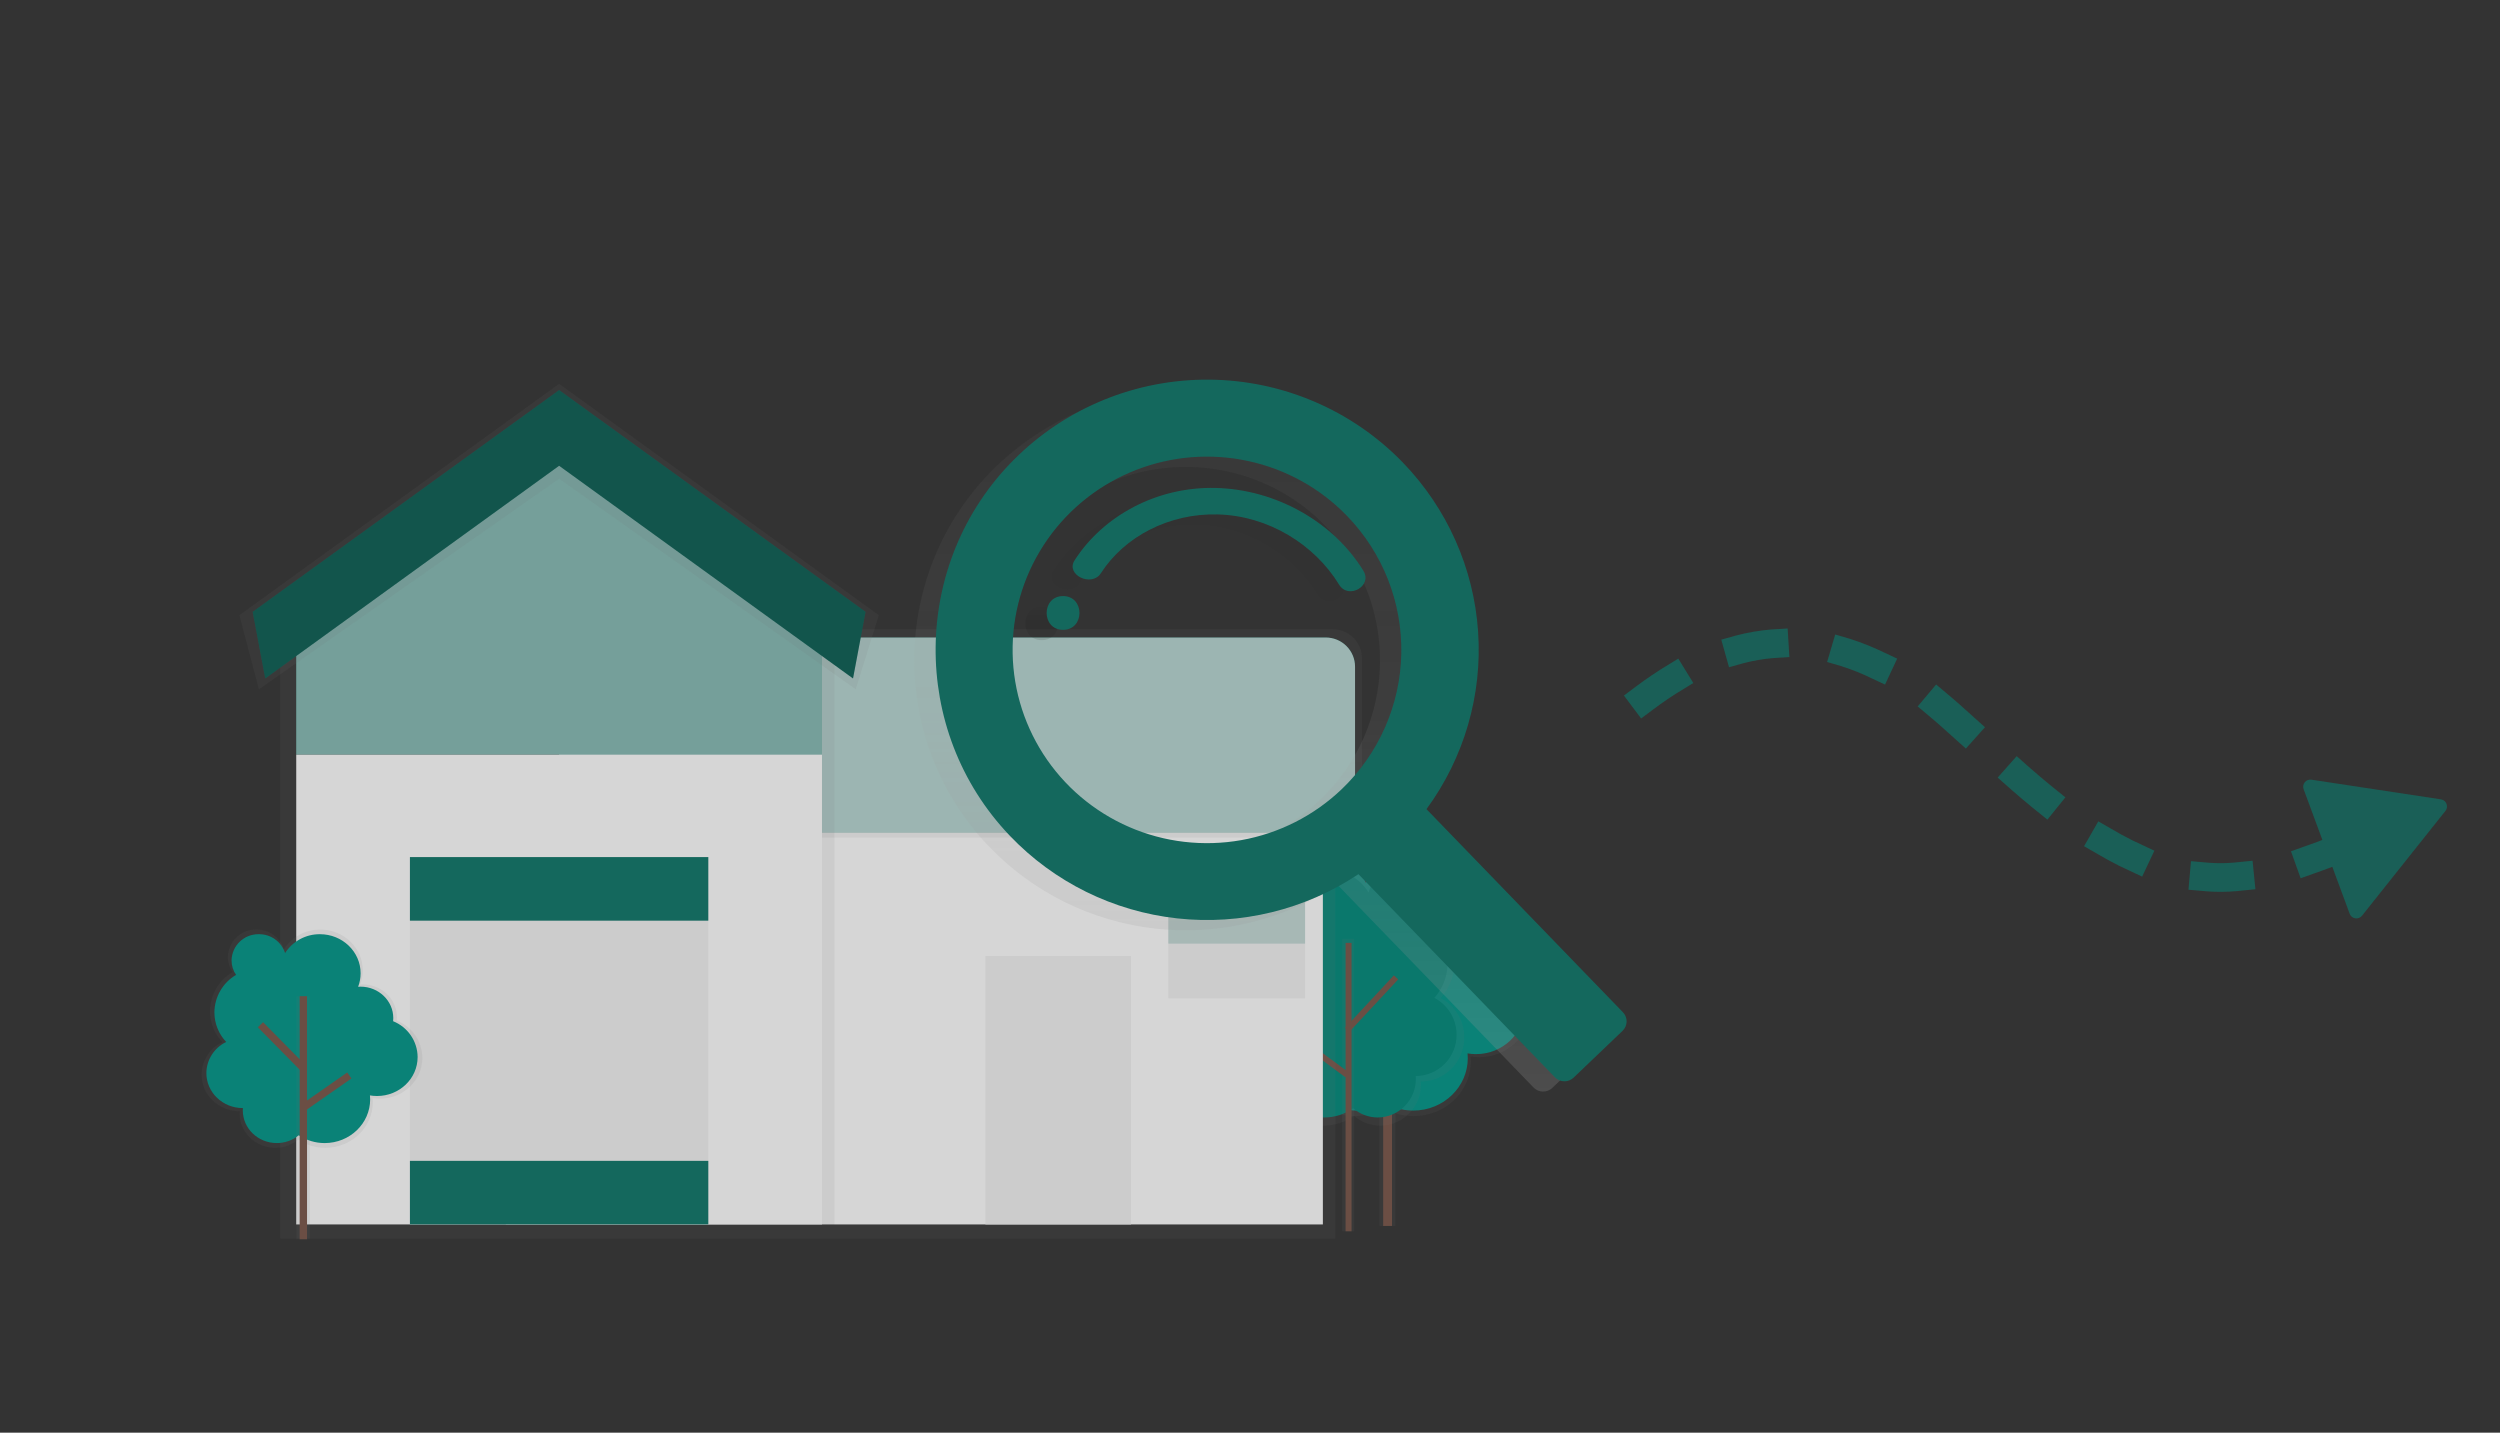 <svg width="349" height="200" viewBox="0 0 349 200" fill="none" xmlns="http://www.w3.org/2000/svg">
<rect x="0" y="0" width="349" height="200" fill="#333333" stroke="none"/>
<g opacity="0.67">
<path d="M229.5 97.5C241.5 88.5 253 87 266 95C276.238 101.3 291.5 122.5 310 122.5C320.5 122.5 334 115 336 114" stroke="#0D7568" stroke-width="4" stroke-linecap="square" stroke-dasharray="5 10"/>
<path d="M328.014 127.56L321.588 110.179C321.324 109.465 321.923 108.729 322.676 108.844L340.754 111.589C341.514 111.704 341.865 112.599 341.386 113.2L329.735 127.836C329.249 128.445 328.284 128.29 328.014 127.56Z" fill="#0D7568"/>
</g>
<g opacity="0.8" clip-path="url(#clip0)">
<path d="M197.953 128.051L197.215 129.039L207.743 136.814L208.481 135.826L197.953 128.051Z" fill="#795548"/>
<path d="M180.146 138.128C178.822 136.726 178.084 134.875 178.083 132.951C178.091 131.625 178.444 130.323 179.108 129.173C179.772 128.023 180.724 127.063 181.872 126.388C181.357 125.644 181.081 124.763 181.081 123.861C181.081 121.326 183.221 119.27 185.859 119.27C186.878 119.26 187.874 119.575 188.699 120.17C189.525 120.765 190.136 121.607 190.444 122.574C191.095 121.554 191.997 120.717 193.063 120.139C194.13 119.561 195.326 119.262 196.541 119.27C200.473 119.27 203.662 122.332 203.662 126.109C203.662 126.916 203.514 127.717 203.225 128.471C203.369 128.471 203.513 128.449 203.662 128.449C206.818 128.449 209.365 130.914 209.365 133.939C209.364 134.125 209.354 134.31 209.335 134.494C210.594 134.999 211.673 135.863 212.437 136.979C213.201 138.094 213.615 139.41 213.627 140.759C213.627 144.524 210.451 147.576 206.531 147.576C206.115 147.576 205.7 147.542 205.291 147.472C205.313 147.699 205.326 147.929 205.326 148.16C205.326 152.386 201.76 155.803 197.361 155.803C195.756 155.811 194.185 155.345 192.846 154.465C191.759 155.345 190.398 155.823 188.995 155.816C185.71 155.816 183.045 153.256 183.045 150.101C183.045 149.963 183.045 149.829 183.067 149.696H183.045C179.526 149.696 176.675 146.957 176.675 143.577C176.683 142.437 177.013 141.322 177.627 140.359C178.24 139.396 179.113 138.623 180.146 138.128Z" fill="url(#paint0_linear)"/>
<path d="M180.789 138.103C179.518 136.764 178.809 134.994 178.805 133.153C178.812 131.883 179.151 130.637 179.786 129.537C180.422 128.436 181.334 127.517 182.432 126.871C181.94 126.159 181.676 125.316 181.676 124.452C181.676 122.026 183.724 120.059 186.248 120.059C187.224 120.048 188.178 120.35 188.968 120.92C189.758 121.489 190.343 122.296 190.637 123.222C191.261 122.246 192.123 121.445 193.144 120.891C194.164 120.338 195.309 120.051 196.471 120.059C200.235 120.059 203.288 122.99 203.288 126.607C203.288 127.379 203.147 128.146 202.871 128.868C203.01 128.868 203.146 128.848 203.288 128.848C206.308 128.848 208.757 131.2 208.757 134.102C208.757 134.279 208.748 134.456 208.73 134.632C209.935 135.115 210.968 135.943 211.7 137.01C212.431 138.077 212.827 139.337 212.839 140.628C212.839 144.233 209.796 147.154 206.045 147.154C205.651 147.154 205.258 147.121 204.869 147.056C204.889 147.273 204.902 147.492 204.902 147.714C204.902 151.757 201.49 155.036 197.28 155.036C195.735 155.04 194.224 154.586 192.941 153.732C191.902 154.579 190.599 155.04 189.256 155.036C186.112 155.036 183.553 152.588 183.553 149.566C183.553 149.435 183.553 149.307 183.573 149.178H183.553C180.186 149.178 177.456 146.555 177.456 143.32C177.465 142.228 177.782 141.16 178.371 140.238C178.96 139.315 179.798 138.576 180.789 138.103Z" fill="#009688"/>
<path d="M194.785 130.443H192.556V171.141H194.785V130.443Z" fill="url(#paint1_linear)"/>
<path d="M194.323 130.443H193.091V171.141H194.323V130.443Z" fill="#795548"/>
<path d="M186.963 134.79L186.083 135.647L193.391 143.06L194.271 142.202L186.963 134.79Z" fill="#795548"/>
<path d="M201.057 143.209L193.48 148.496L194.188 149.499L201.765 144.212L201.057 143.209Z" fill="#795548"/>
<path d="M201.116 139.336C201.866 138.486 202.423 137.485 202.75 136.401C203.076 135.318 203.165 134.177 203.01 133.057C202.854 131.936 202.458 130.862 201.849 129.907C201.239 128.952 200.43 128.138 199.477 127.522C199.966 126.762 200.224 125.879 200.22 124.977C200.247 123.877 199.867 122.804 199.153 121.963C198.439 121.122 197.44 120.569 196.345 120.41C195.249 120.251 194.133 120.496 193.207 121.099C192.28 121.701 191.608 122.621 191.317 123.683C190.726 122.675 189.881 121.838 188.865 121.255C187.849 120.672 186.697 120.362 185.524 120.357C181.785 120.357 178.753 123.439 178.753 127.243C178.752 128.053 178.892 128.857 179.167 129.62C179.031 129.62 178.892 129.598 178.753 129.598C178.031 129.606 177.318 129.755 176.654 130.037C175.99 130.319 175.389 130.729 174.884 131.242C174.379 131.755 173.981 132.362 173.712 133.029C173.444 133.695 173.31 134.407 173.318 135.125C173.318 135.313 173.318 135.5 173.345 135.682C172.123 136.227 171.087 137.113 170.362 138.233C169.638 139.353 169.256 140.658 169.264 141.989C169.264 145.779 172.286 148.853 176.013 148.853C176.405 148.853 176.795 148.818 177.181 148.749C177.161 148.979 177.149 149.208 177.149 149.442C177.149 153.695 180.541 157.144 184.721 157.144C186.267 157.145 187.774 156.666 189.033 155.774C190.046 156.657 191.348 157.144 192.695 157.144C193.447 157.136 194.189 156.981 194.88 156.687C195.571 156.393 196.198 155.967 196.723 155.433C197.248 154.898 197.663 154.266 197.943 153.573C198.222 152.879 198.362 152.137 198.353 151.39C198.353 151.252 198.353 151.116 198.334 150.981H198.353C201.701 150.981 204.413 148.222 204.413 144.817C204.418 143.691 204.113 142.586 203.532 141.62C202.951 140.654 202.115 139.864 201.116 139.336Z" fill="url(#paint2_linear)"/>
<path d="M200.239 139.302C200.942 138.502 201.465 137.562 201.771 136.545C202.077 135.528 202.16 134.457 202.014 133.405C201.868 132.353 201.496 131.345 200.925 130.448C200.353 129.551 199.594 128.787 198.7 128.207C199.162 127.496 199.407 126.667 199.406 125.82C199.431 124.787 199.075 123.781 198.405 122.991C197.735 122.201 196.797 121.682 195.768 121.532C194.74 121.383 193.692 121.613 192.822 122.179C191.952 122.745 191.321 123.608 191.048 124.605C190.493 123.658 189.698 122.872 188.744 122.325C187.789 121.777 186.707 121.487 185.605 121.484C182.094 121.484 179.25 124.378 179.25 127.948C179.249 128.709 179.381 129.464 179.64 130.179C179.511 130.179 179.392 130.16 179.25 130.16C177.884 130.175 176.58 130.729 175.623 131.7C174.667 132.67 174.137 133.979 174.15 135.337C174.15 135.515 174.15 135.69 174.175 135.86C173.028 136.371 172.056 137.202 171.376 138.253C170.696 139.303 170.337 140.528 170.344 141.777C170.344 145.335 173.18 148.219 176.679 148.219C177.047 148.219 177.413 148.186 177.775 148.121C177.755 148.335 177.745 148.552 177.745 148.772C177.745 152.763 180.929 156 184.854 156C186.305 156.001 187.721 155.551 188.903 154.713C189.853 155.543 191.075 156.001 192.34 156C193.764 155.984 195.123 155.406 196.119 154.394C197.115 153.381 197.666 152.017 197.651 150.601C197.651 150.473 197.651 150.354 197.631 150.219H197.651C198.406 150.21 199.152 150.054 199.847 149.759C200.542 149.464 201.171 149.035 201.699 148.498C202.228 147.961 202.644 147.326 202.926 146.629C203.207 145.931 203.347 145.186 203.339 144.435C203.341 143.38 203.053 142.344 202.507 141.44C201.961 140.535 201.177 139.796 200.239 139.302Z" fill="#00897B"/>
<path d="M189.027 131.05H187.376V171.888H189.027V131.05Z" fill="url(#paint3_linear)"/>
<path d="M188.675 131.624H187.845V171.888H188.675V131.624Z" fill="#795548"/>
<path d="M194.581 136.16L187.765 143.479L188.374 144.04L195.19 136.721L194.581 136.16Z" fill="#795548"/>
<path d="M181.254 144.515L180.759 145.178L187.825 150.396L188.321 149.733L181.254 144.515Z" fill="#795548"/>
<path d="M186.406 111.02H116.484V172.904H186.406V111.02Z" fill="url(#paint4_linear)"/>
<path d="M184.672 111.02H70.614V170.932H184.672V111.02Z" fill="white"/>
<path d="M190.128 116.937H78.055V87.844H186.037C187.122 87.844 188.163 88.273 188.93 89.036C189.697 89.799 190.128 90.834 190.128 91.912V116.937Z" fill="url(#paint5_linear)"/>
<path d="M78.052 88.996H185.072C186.157 88.996 187.198 89.425 187.965 90.188C188.732 90.951 189.163 91.985 189.163 93.064V116.188H78.052V88.996Z" fill="#0D7568"/>
<path opacity="0.7" d="M78.052 88.996H185.072C186.157 88.996 187.198 89.425 187.965 90.188C188.732 90.951 189.163 91.985 189.163 93.064V116.188H78.052V88.996Z" fill="white"/>
<path d="M77.804 56.284L39.124 83.37V106.193V172.901H116.485V106.193V83.37L77.804 56.284Z" fill="url(#paint6_linear)"/>
<path d="M114.749 82.914L78.052 56.284L41.355 82.914V105.347H114.749V82.914Z" fill="#0D7568"/>
<path opacity="0.5" d="M114.749 82.914L78.052 56.284L41.355 82.914V105.347H114.749V82.914Z" fill="white"/>
<path d="M114.749 105.35H41.355V170.931H114.749V105.35Z" fill="white"/>
<path d="M119.46 96.225L78.052 66.824L36.148 96.225L33.421 85.885L78.052 53.584L122.683 85.885L119.46 96.225Z" fill="url(#paint7_linear)"/>
<path d="M119.081 94.711L78.052 65.019L37.026 94.711L35.273 85.414L78.052 54.457L120.834 85.414L119.081 94.711Z" fill="#0D7568"/>
<path opacity="0.2" d="M119.081 94.711L78.052 65.019L37.026 94.711L35.273 85.414L78.052 54.457L120.834 85.414L119.081 94.711Z" fill="black"/>
<path d="M98.88 119.649H57.225V170.931H98.88V119.649Z" fill="#F2F2F2"/>
<path d="M98.88 119.649H57.225V128.525H98.88V119.649Z" fill="#0D7568"/>
<path d="M98.88 162.056H57.225V170.931H98.88V162.056Z" fill="#0D7568"/>
<path d="M147.81 152.492C147.909 152.492 148.004 152.453 148.073 152.384C148.143 152.314 148.182 152.22 148.182 152.122C148.182 152.024 148.143 151.93 148.073 151.861C148.004 151.791 147.909 151.752 147.81 151.752C147.712 151.752 147.617 151.791 147.547 151.861C147.478 151.93 147.438 152.024 147.438 152.122C147.438 152.22 147.478 152.314 147.547 152.384C147.617 152.453 147.712 152.492 147.81 152.492Z" fill="#00FF00"/>
<path d="M157.892 133.456H137.561V170.931H157.892V133.456Z" fill="#F2F2F2"/>
<path d="M182.192 125.566H163.1V139.373H182.192V125.566Z" fill="#F2F2F2"/>
<path opacity="0.2" d="M182.192 125.566H163.1V131.73H182.192V125.566Z" fill="#0D7568"/>
<path d="M31.051 145.478C29.942 144.312 29.321 142.77 29.315 141.166C29.323 140.06 29.618 138.976 30.171 138.017C30.725 137.058 31.518 136.258 32.474 135.695C32.045 135.075 31.815 134.341 31.815 133.589C31.833 132.557 32.263 131.574 33.009 130.856C33.756 130.139 34.758 129.746 35.797 129.763C36.648 129.753 37.48 130.016 38.169 130.513C38.859 131.01 39.369 131.714 39.625 132.522C40.169 131.672 40.92 130.974 41.809 130.492C42.698 130.01 43.696 129.761 44.708 129.768C47.986 129.768 50.644 132.322 50.644 135.47C50.645 136.144 50.521 136.813 50.279 137.443C50.401 137.443 50.528 137.425 50.644 137.425C53.275 137.425 55.407 139.474 55.407 142.001C55.407 142.155 55.399 142.309 55.382 142.462C56.431 142.883 57.332 143.604 57.968 144.533C58.605 145.463 58.951 146.56 58.96 147.684C58.96 150.823 56.312 153.367 53.044 153.367C52.701 153.367 52.358 153.338 52.02 153.281C52.038 153.471 52.047 153.661 52.047 153.855C52.047 157.379 49.072 160.234 45.41 160.234C44.064 160.237 42.747 159.841 41.629 159.097C40.723 159.835 39.588 160.237 38.418 160.234C35.69 160.234 33.459 158.101 33.459 155.468C33.459 155.354 33.459 155.241 33.476 155.13H33.459C30.525 155.13 28.148 152.845 28.148 150.029C28.154 149.076 28.429 148.144 28.943 147.339C29.456 146.535 30.187 145.89 31.051 145.478Z" fill="url(#paint8_linear)"/>
<path d="M31.579 145.458C30.523 144.34 29.934 142.865 29.932 141.331C29.938 140.273 30.22 139.234 30.75 138.317C31.279 137.399 32.039 136.633 32.955 136.094C32.544 135.501 32.325 134.798 32.325 134.077C32.333 133.588 32.439 133.105 32.635 132.656C32.831 132.206 33.114 131.8 33.468 131.46C33.823 131.12 34.241 130.852 34.699 130.673C35.157 130.493 35.646 130.405 36.139 130.414C36.952 130.406 37.746 130.657 38.404 131.132C39.063 131.606 39.55 132.278 39.796 133.049C40.316 132.236 41.035 131.568 41.886 131.107C42.737 130.646 43.691 130.407 44.66 130.414C47.797 130.414 50.341 132.857 50.341 135.872C50.342 136.516 50.224 137.154 49.994 137.756C50.108 137.756 50.224 137.739 50.341 137.739C52.86 137.739 54.901 139.711 54.901 142.12C54.901 142.267 54.894 142.414 54.879 142.561C55.882 142.964 56.743 143.655 57.352 144.545C57.962 145.435 58.291 146.485 58.3 147.561C58.3 150.567 55.766 153.002 52.637 153.002C52.305 153.002 51.973 152.974 51.645 152.919C51.663 153.099 51.673 153.283 51.673 153.468C51.673 156.839 48.829 159.573 45.318 159.573C44.034 159.573 42.779 159.194 41.712 158.483C40.846 159.189 39.76 159.574 38.64 159.57C36.019 159.57 33.895 157.529 33.895 155.009C33.895 154.901 33.895 154.792 33.912 154.686H33.895C31.088 154.686 28.811 152.499 28.811 149.802C28.819 148.893 29.082 148.005 29.571 147.237C30.06 146.469 30.756 145.853 31.579 145.458Z" fill="#009688"/>
<path d="M43.247 139.073H41.388V173H43.247V139.073Z" fill="url(#paint9_linear)"/>
<path d="M42.861 139.073H41.834V173H42.861V139.073Z" fill="#795548"/>
<path d="M36.725 142.695L35.992 143.409L42.085 149.589L42.818 148.875L36.725 142.695Z" fill="#795548"/>
<path d="M48.474 149.715L42.158 154.122L42.748 154.958L49.064 150.55L48.474 149.715Z" fill="#795548"/>
<path d="M192.871 66.013C189.364 62.385 185.164 59.492 180.516 57.503C175.868 55.515 170.866 54.471 165.807 54.433C160.747 54.395 155.73 55.364 151.053 57.283C146.375 59.202 142.131 62.031 138.57 65.606C124.211 79.999 123.968 103.434 138.012 118.121C144.181 124.581 152.45 128.662 161.355 129.641C170.26 130.62 179.226 128.433 186.665 123.468L214.088 151.821C214.256 151.995 214.457 152.135 214.679 152.232C214.901 152.329 215.14 152.381 215.383 152.386C215.625 152.39 215.866 152.348 216.092 152.26C216.318 152.172 216.524 152.04 216.699 151.873L223.53 145.342C223.705 145.175 223.845 144.975 223.943 144.755C224.04 144.534 224.093 144.296 224.098 144.055C224.102 143.814 224.059 143.574 223.971 143.349C223.883 143.125 223.75 142.92 223.582 142.746L196.159 114.393C201.417 107.231 203.97 98.455 203.369 89.608C202.767 80.76 199.051 72.406 192.871 66.013ZM184.329 111.604C180.462 115.304 175.578 117.779 170.295 118.719C165.012 119.658 159.568 119.019 154.651 116.882C149.734 114.744 145.565 111.205 142.67 106.712C139.776 102.218 138.287 96.972 138.391 91.637C138.495 86.302 140.187 81.118 143.255 76.739C146.322 72.361 150.626 68.985 155.623 67.039C160.62 65.093 166.085 64.664 171.327 65.806C176.569 66.948 181.353 69.61 185.073 73.456C187.543 76.009 189.484 79.022 190.783 82.321C192.083 85.62 192.716 89.141 192.647 92.683C192.578 96.226 191.808 99.72 190.381 102.966C188.953 106.213 186.897 109.148 184.329 111.604Z" fill="url(#paint10_linear)"/>
<path d="M145.428 84.654C142.376 84.654 142.371 89.368 145.428 89.368C148.485 89.368 148.483 84.654 145.428 84.654Z" fill="url(#paint11_linear)"/>
<path d="M166.697 69.551C158.485 69.366 151.009 73.463 147.037 79.659C145.74 81.676 149.422 83.459 150.712 81.452C154.002 76.331 160.255 73.069 167.012 73.249C174.099 73.426 180.548 77.457 183.962 83.052C185.259 85.174 188.651 83.244 187.364 81.133C183.221 74.336 175.182 69.74 166.697 69.551Z" fill="url(#paint12_linear)"/>
<path d="M195.846 64.578C192.339 60.95 188.138 58.057 183.49 56.069C178.842 54.08 173.841 53.036 168.781 52.998C163.721 52.96 158.705 53.929 154.027 55.848C149.35 57.767 145.106 60.597 141.544 64.171C127.186 78.564 126.943 101.999 140.987 116.686C147.155 123.146 155.425 127.227 164.33 128.206C173.234 129.185 182.2 126.998 189.639 122.033L217.063 150.387C217.231 150.561 217.431 150.7 217.654 150.797C217.876 150.894 218.115 150.946 218.357 150.951C218.6 150.956 218.841 150.913 219.067 150.825C219.293 150.737 219.499 150.606 219.674 150.438L226.507 143.905C226.682 143.738 226.823 143.538 226.92 143.317C227.017 143.096 227.07 142.859 227.075 142.617C227.08 142.376 227.037 142.137 226.948 141.912C226.86 141.687 226.728 141.482 226.559 141.309L199.136 112.956C204.393 105.793 206.945 97.018 206.343 88.171C205.742 79.325 202.025 70.971 195.846 64.578ZM187.304 110.17C183.436 113.869 178.552 116.345 173.27 117.284C167.987 118.223 162.543 117.584 157.626 115.447C152.709 113.309 148.539 109.77 145.645 105.277C142.75 100.784 141.261 95.538 141.365 90.203C141.469 84.868 143.162 79.683 146.229 75.304C149.297 70.926 153.601 67.55 158.598 65.604C163.594 63.658 169.059 63.229 174.301 64.371C179.543 65.513 184.327 68.176 188.048 72.021C190.518 74.575 192.458 77.587 193.758 80.886C195.057 84.185 195.691 87.706 195.621 91.249C195.552 94.791 194.782 98.285 193.355 101.532C191.928 104.778 189.872 107.713 187.304 110.17Z" fill="#0D7568"/>
<path d="M148.403 83.212C145.351 83.212 145.346 87.926 148.403 87.926C151.461 87.926 151.458 83.212 148.403 83.212Z" fill="#0D7568"/>
<path d="M169.672 68.116C161.46 67.931 153.984 72.029 150.012 78.224C148.715 80.241 152.397 82.024 153.686 80.017C156.977 74.896 163.23 71.634 169.987 71.814C177.073 71.992 183.522 76.023 186.937 81.617C188.233 83.74 191.625 81.809 190.339 79.699C186.195 72.906 178.157 68.308 169.672 68.116Z" fill="#0D7568"/>
</g>
<defs>
<linearGradient id="paint0_linear" x1="32282.5" y1="24476.6" x2="32282.5" y2="19060.1" gradientUnits="userSpaceOnUse">
<stop stop-color="#808080" stop-opacity="0.25"/>
<stop offset="0.54" stop-color="#808080" stop-opacity="0.12"/>
<stop offset="1" stop-color="#808080" stop-opacity="0.1"/>
</linearGradient>
<linearGradient id="paint1_linear" x1="1789.83" y1="19632" x2="1789.83" y2="12914" gradientUnits="userSpaceOnUse">
<stop stop-color="#808080" stop-opacity="0.25"/>
<stop offset="0.54" stop-color="#808080" stop-opacity="0.12"/>
<stop offset="1" stop-color="#808080" stop-opacity="0.1"/>
</linearGradient>
<linearGradient id="paint2_linear" x1="29530.2" y1="24836.8" x2="29530.2" y2="19347.7" gradientUnits="userSpaceOnUse">
<stop stop-color="#808080" stop-opacity="0.25"/>
<stop offset="0.54" stop-color="#808080" stop-opacity="0.12"/>
<stop offset="1" stop-color="#808080" stop-opacity="0.1"/>
</linearGradient>
<linearGradient id="paint3_linear" x1="1334.23" y1="19823.7" x2="1334.23" y2="13059.2" gradientUnits="userSpaceOnUse">
<stop stop-color="#808080" stop-opacity="0.25"/>
<stop offset="0.54" stop-color="#808080" stop-opacity="0.12"/>
<stop offset="1" stop-color="#808080" stop-opacity="0.1"/>
</linearGradient>
<linearGradient id="paint4_linear" x1="38312.1" y1="30206.9" x2="38312.1" y2="14674.1" gradientUnits="userSpaceOnUse">
<stop stop-color="#808080" stop-opacity="0.25"/>
<stop offset="0.54" stop-color="#808080" stop-opacity="0.12"/>
<stop offset="1" stop-color="#808080" stop-opacity="0.1"/>
</linearGradient>
<linearGradient id="paint5_linear" x1="69851.8" y1="14889.9" x2="69851.8" y2="11457" gradientUnits="userSpaceOnUse">
<stop stop-color="#808080" stop-opacity="0.25"/>
<stop offset="0.54" stop-color="#808080" stop-opacity="0.12"/>
<stop offset="1" stop-color="#808080" stop-opacity="0.1"/>
</linearGradient>
<linearGradient id="paint6_linear" x1="19322" y1="56770.8" x2="19322" y2="1610.79" gradientUnits="userSpaceOnUse">
<stop stop-color="#808080" stop-opacity="0.25"/>
<stop offset="0.54" stop-color="#808080" stop-opacity="0.12"/>
<stop offset="1" stop-color="#808080" stop-opacity="0.1"/>
</linearGradient>
<linearGradient id="paint7_linear" x1="22372.2" y1="7529.75" x2="22372.2" y2="154.643" gradientUnits="userSpaceOnUse">
<stop stop-color="#808080" stop-opacity="0.25"/>
<stop offset="0.54" stop-color="#808080" stop-opacity="0.12"/>
<stop offset="1" stop-color="#808080" stop-opacity="0.1"/>
</linearGradient>
<linearGradient id="paint8_linear" x1="7960.3" y1="20983.2" x2="7960.3" y2="17218.2" gradientUnits="userSpaceOnUse">
<stop stop-color="#808080" stop-opacity="0.25"/>
<stop offset="0.54" stop-color="#808080" stop-opacity="0.12"/>
<stop offset="1" stop-color="#808080" stop-opacity="0.1"/>
</linearGradient>
<linearGradient id="paint9_linear" x1="238.769" y1="16652.3" x2="238.769" y2="11983.5" gradientUnits="userSpaceOnUse">
<stop stop-color="#808080" stop-opacity="0.25"/>
<stop offset="0.54" stop-color="#808080" stop-opacity="0.12"/>
<stop offset="1" stop-color="#808080" stop-opacity="0.1"/>
</linearGradient>
<linearGradient id="paint10_linear" x1="175.871" y1="152.393" x2="175.871" y2="54.435" gradientUnits="userSpaceOnUse">
<stop stop-color="#B3B3B3" stop-opacity="0.25"/>
<stop offset="0.54" stop-color="#B3B3B3" stop-opacity="0.1"/>
<stop offset="1" stop-color="#B3B3B3" stop-opacity="0.05"/>
</linearGradient>
<linearGradient id="paint11_linear" x1="145.428" y1="89.371" x2="145.428" y2="84.654" gradientUnits="userSpaceOnUse">
<stop stop-opacity="0.12"/>
<stop offset="0.55" stop-opacity="0.09"/>
<stop offset="1" stop-opacity="0.02"/>
</linearGradient>
<linearGradient id="paint12_linear" x1="31061.2" y1="5480.66" x2="31061.2" y2="4636.91" gradientUnits="userSpaceOnUse">
<stop stop-opacity="0.12"/>
<stop offset="0.55" stop-opacity="0.09"/>
<stop offset="1" stop-opacity="0.02"/>
</linearGradient>
<clipPath id="clip0">
<rect width="221" height="120" fill="white" transform="translate(16 53)"/>
</clipPath>
</defs>
</svg>
